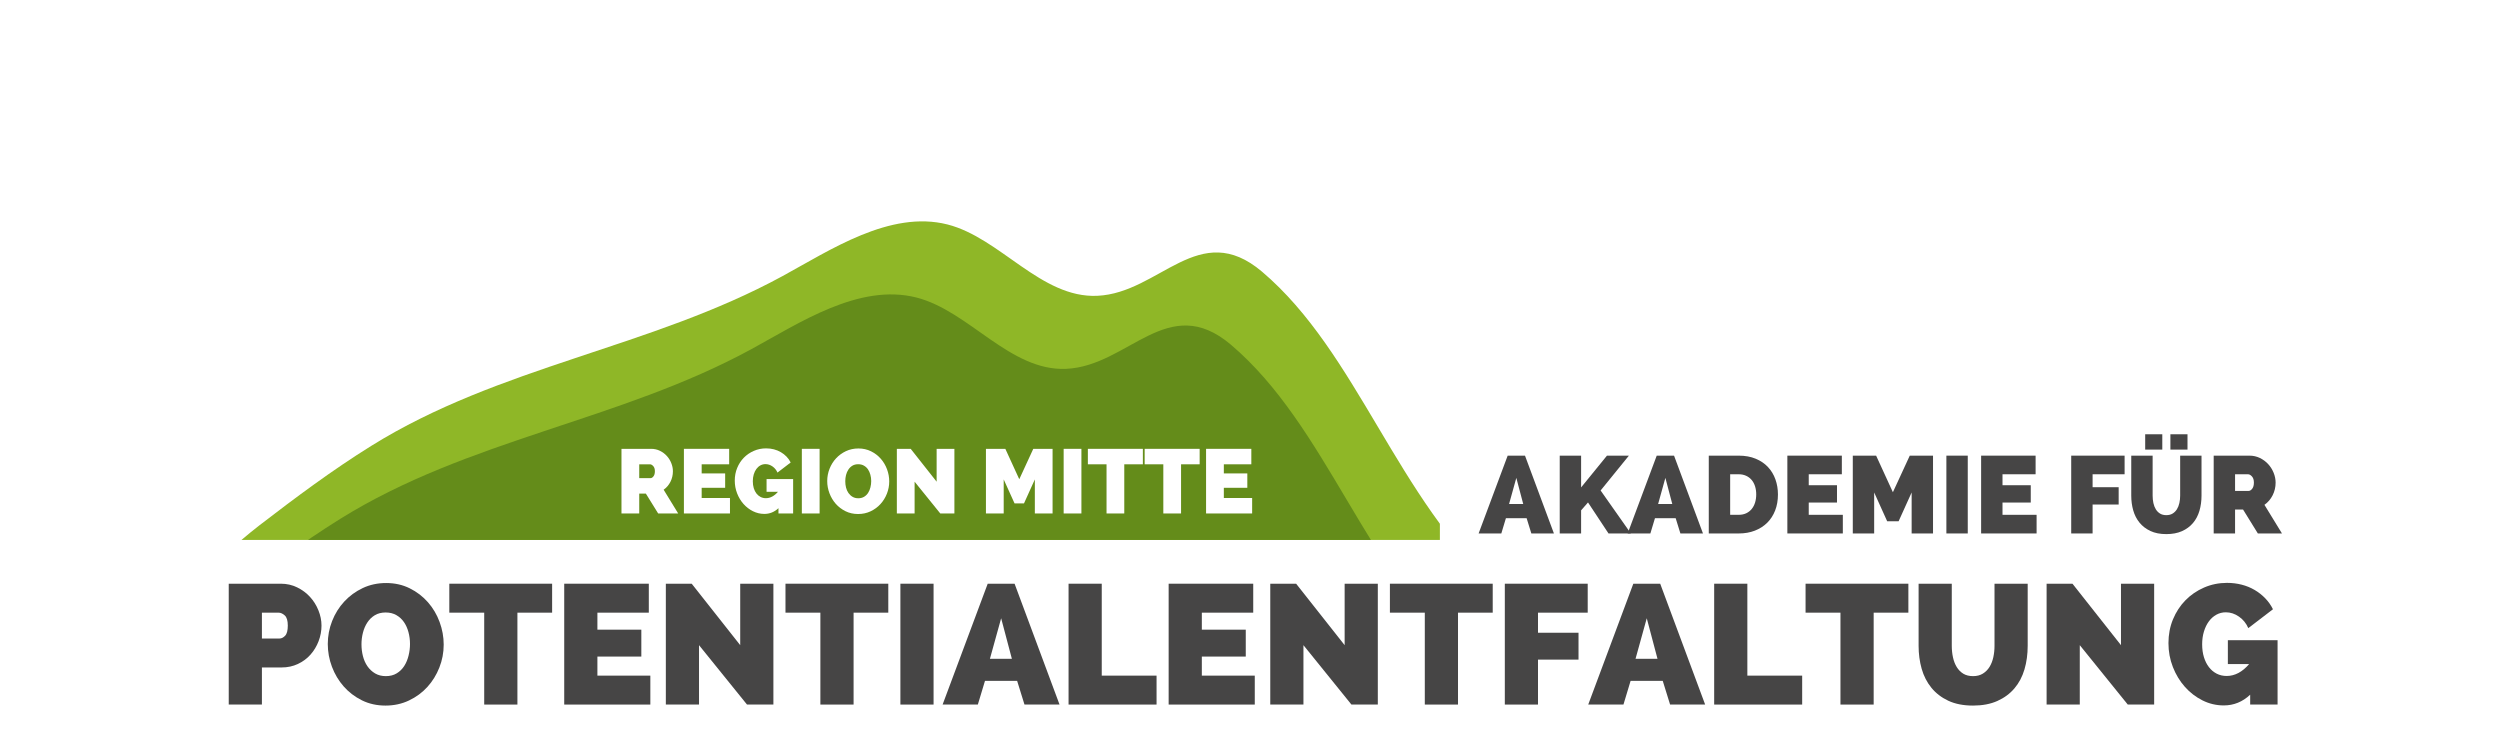 <svg xmlns="http://www.w3.org/2000/svg" xmlns:xlink="http://www.w3.org/1999/xlink" width="2000" zoomAndPan="magnify" viewBox="0 0 1500 450" height="600" preserveAspectRatio="xMidYMid meet" version="1.0"><defs><g/><clipPath id="fa5c34e354"><path d="M 140.434 132 L 863.93 132 L 863.93 323.949 L 140.434 323.949 Z M 140.434 132 " clip-rule="nonzero"/></clipPath><clipPath id="c3ad64c1c4"><path d="M 140.434 176 L 863.93 176 L 863.93 323.949 L 140.434 323.949 Z M 140.434 176 " clip-rule="nonzero"/></clipPath></defs><rect x="-150" width="1800" fill="#ffffff" y="-45" height="540" fill-opacity="1"/><rect x="-150" width="1800" fill="#ffffff" y="-45" height="540" fill-opacity="1"/><g clip-path="url(#fa5c34e354)"><path fill="#8fb727" d="M 123.633 343.938 C 121.273 344.707 142.445 325.348 155.699 315.16 C 177.418 298.457 199.383 282.078 222.668 267.578 C 299.746 219.559 390.055 208.945 469.523 165.656 C 498.016 150.148 534.047 125.934 568.484 134.676 C 600.129 142.719 624.613 178.984 658.355 177.484 C 695.848 175.816 719.375 130.926 757.23 163.016 C 814.66 211.727 837.887 299.148 899.527 354.078 " fill-opacity="1" fill-rule="evenodd"/></g><g clip-path="url(#c3ad64c1c4)"><path fill="#648c1a" d="M 104.969 387.762 C 102.609 388.531 123.777 369.172 137.031 358.98 C 158.754 342.281 180.719 325.902 204 311.402 C 281.082 263.383 371.387 252.77 450.855 209.48 C 479.348 193.973 515.379 169.754 549.816 178.5 C 581.465 186.539 605.945 222.809 639.691 221.305 C 677.184 219.641 700.711 174.75 738.562 206.836 C 795.996 255.551 819.219 342.973 880.863 397.902 " fill-opacity="1" fill-rule="evenodd"/></g><g fill="#ffffff" fill-opacity="1"><g transform="translate(369.557, 308.082)"><g><path d="M 3.328 0 L 3.328 -38.781 L 21.141 -38.781 C 23.035 -38.781 24.781 -38.391 26.375 -37.609 C 27.977 -36.828 29.352 -35.805 30.5 -34.547 C 31.656 -33.297 32.555 -31.859 33.203 -30.234 C 33.859 -28.609 34.188 -26.977 34.188 -25.344 C 34.188 -23.082 33.695 -20.977 32.719 -19.031 C 31.738 -17.082 30.375 -15.488 28.625 -14.25 L 37.359 0 L 25.344 0 L 17.969 -11.906 L 13.984 -11.906 L 13.984 0 Z M 13.984 -21.188 L 20.703 -21.188 C 21.359 -21.188 21.969 -21.551 22.531 -22.281 C 23.094 -23.008 23.375 -24.031 23.375 -25.344 C 23.375 -26.688 23.047 -27.711 22.391 -28.422 C 21.734 -29.141 21.082 -29.5 20.438 -29.5 L 13.984 -29.5 Z M 13.984 -21.188 "/></g></g></g><g fill="#ffffff" fill-opacity="1"><g transform="translate(407.014, 308.082)"><g><path d="M 30.969 -9.281 L 30.969 0 L 3.328 0 L 3.328 -38.781 L 30.484 -38.781 L 30.484 -29.5 L 13.984 -29.5 L 13.984 -24.031 L 28.078 -24.031 L 28.078 -15.406 L 13.984 -15.406 L 13.984 -9.281 Z M 30.969 -9.281 "/></g></g></g><g fill="#ffffff" fill-opacity="1"><g transform="translate(439.611, 308.082)"><g><path d="M 27.469 -3.172 C 25.031 -0.879 22.211 0.266 19.016 0.266 C 16.609 0.266 14.328 -0.27 12.172 -1.344 C 10.023 -2.414 8.141 -3.859 6.516 -5.672 C 4.898 -7.492 3.617 -9.613 2.672 -12.031 C 1.723 -14.457 1.25 -17.02 1.25 -19.719 C 1.25 -22.445 1.734 -24.984 2.703 -27.328 C 3.672 -29.68 5 -31.723 6.688 -33.453 C 8.383 -35.18 10.379 -36.547 12.672 -37.547 C 14.961 -38.555 17.422 -39.062 20.047 -39.062 C 21.68 -39.062 23.242 -38.867 24.734 -38.484 C 26.234 -38.098 27.617 -37.531 28.891 -36.781 C 30.172 -36.039 31.312 -35.148 32.312 -34.109 C 33.312 -33.078 34.141 -31.906 34.797 -30.594 L 26.875 -24.531 C 26.219 -26.062 25.223 -27.289 23.891 -28.219 C 22.566 -29.145 21.16 -29.609 19.672 -29.609 C 18.578 -29.609 17.562 -29.352 16.625 -28.844 C 15.695 -28.332 14.895 -27.617 14.219 -26.703 C 13.551 -25.797 13.023 -24.711 12.641 -23.453 C 12.266 -22.203 12.078 -20.832 12.078 -19.344 C 12.078 -17.812 12.266 -16.426 12.641 -15.188 C 13.023 -13.945 13.562 -12.879 14.25 -11.984 C 14.945 -11.098 15.773 -10.406 16.734 -9.906 C 17.703 -9.414 18.77 -9.172 19.938 -9.172 C 21.25 -9.172 22.516 -9.5 23.734 -10.156 C 24.953 -10.812 26.094 -11.758 27.156 -13 L 20.328 -13 L 20.328 -20.641 L 36.266 -20.641 L 36.266 0 L 27.469 0 Z M 27.469 -3.172 "/></g></g></g><g fill="#ffffff" fill-opacity="1"><g transform="translate(477.777, 308.082)"><g><path d="M 3.328 0 L 3.328 -38.781 L 13.984 -38.781 L 13.984 0 Z M 3.328 0 "/></g></g></g><g fill="#ffffff" fill-opacity="1"><g transform="translate(495.085, 308.082)"><g><path d="M 19.781 0.328 C 17.008 0.328 14.484 -0.234 12.203 -1.359 C 9.93 -2.492 7.984 -3.977 6.359 -5.812 C 4.742 -7.656 3.488 -9.758 2.594 -12.125 C 1.695 -14.488 1.25 -16.93 1.25 -19.453 C 1.25 -21.992 1.711 -24.445 2.641 -26.812 C 3.578 -29.188 4.879 -31.273 6.547 -33.078 C 8.223 -34.879 10.195 -36.316 12.469 -37.391 C 14.75 -38.461 17.258 -39 20 -39 C 22.758 -39 25.273 -38.43 27.547 -37.297 C 29.828 -36.172 31.773 -34.68 33.391 -32.828 C 35.016 -30.973 36.266 -28.859 37.141 -26.484 C 38.016 -24.117 38.453 -21.703 38.453 -19.234 C 38.453 -16.68 37.988 -14.227 37.062 -11.875 C 36.133 -9.531 34.848 -7.457 33.203 -5.656 C 31.566 -3.852 29.602 -2.406 27.312 -1.312 C 25.02 -0.219 22.508 0.328 19.781 0.328 Z M 12.078 -19.344 C 12.078 -18.031 12.227 -16.758 12.531 -15.531 C 12.844 -14.312 13.328 -13.227 13.984 -12.281 C 14.641 -11.344 15.457 -10.582 16.438 -10 C 17.426 -9.414 18.578 -9.125 19.891 -9.125 C 21.234 -9.125 22.395 -9.422 23.375 -10.016 C 24.363 -10.617 25.164 -11.398 25.781 -12.359 C 26.406 -13.328 26.867 -14.43 27.172 -15.672 C 27.484 -16.91 27.641 -18.172 27.641 -19.453 C 27.641 -20.754 27.473 -22.016 27.141 -23.234 C 26.816 -24.461 26.336 -25.539 25.703 -26.469 C 25.066 -27.395 24.254 -28.141 23.266 -28.703 C 22.285 -29.266 21.141 -29.547 19.828 -29.547 C 18.484 -29.547 17.328 -29.254 16.359 -28.672 C 15.391 -28.086 14.586 -27.312 13.953 -26.344 C 13.316 -25.383 12.844 -24.297 12.531 -23.078 C 12.227 -21.859 12.078 -20.613 12.078 -19.344 Z M 12.078 -19.344 "/></g></g></g><g fill="#ffffff" fill-opacity="1"><g transform="translate(534.78, 308.082)"><g><path d="M 13.984 -19.062 L 13.984 0 L 3.328 0 L 3.328 -38.781 L 11.641 -38.781 L 27.203 -19.062 L 27.203 -38.781 L 37.859 -38.781 L 37.859 0 L 29.391 0 Z M 13.984 -19.062 "/></g></g></g><g fill="#ffffff" fill-opacity="1"><g transform="translate(575.95, 308.082)"><g/></g></g><g fill="#ffffff" fill-opacity="1"><g transform="translate(588.235, 308.082)"><g><path d="M 32.672 0 L 32.672 -20.438 L 26.172 -6.062 L 20.484 -6.062 L 13.984 -20.438 L 13.984 0 L 3.328 0 L 3.328 -38.781 L 14.969 -38.781 L 23.328 -20.531 L 31.734 -38.781 L 43.312 -38.781 L 43.312 0 Z M 32.672 0 "/></g></g></g><g fill="#ffffff" fill-opacity="1"><g transform="translate(634.864, 308.082)"><g><path d="M 3.328 0 L 3.328 -38.781 L 13.984 -38.781 L 13.984 0 Z M 3.328 0 "/></g></g></g><g fill="#ffffff" fill-opacity="1"><g transform="translate(652.173, 308.082)"><g><path d="M 33.547 -29.5 L 22.391 -29.5 L 22.391 0 L 11.75 0 L 11.75 -29.5 L 0.547 -29.5 L 0.547 -38.781 L 33.547 -38.781 Z M 33.547 -29.5 "/></g></g></g><g fill="#ffffff" fill-opacity="1"><g transform="translate(686.244, 308.082)"><g><path d="M 33.547 -29.5 L 22.391 -29.5 L 22.391 0 L 11.75 0 L 11.75 -29.5 L 0.547 -29.5 L 0.547 -38.781 L 33.547 -38.781 Z M 33.547 -29.5 "/></g></g></g><g fill="#ffffff" fill-opacity="1"><g transform="translate(720.315, 308.082)"><g><path d="M 30.969 -9.281 L 30.969 0 L 3.328 0 L 3.328 -38.781 L 30.484 -38.781 L 30.484 -29.5 L 13.984 -29.5 L 13.984 -24.031 L 28.078 -24.031 L 28.078 -15.406 L 13.984 -15.406 L 13.984 -9.281 Z M 30.969 -9.281 "/></g></g></g><g fill="#464545" fill-opacity="1"><g transform="translate(131.008, 422.739)"><g><path d="M 6.234 0 L 6.234 -72.516 L 37.484 -72.516 C 41.023 -72.516 44.289 -71.781 47.281 -70.312 C 50.281 -68.852 52.852 -66.945 55 -64.594 C 57.145 -62.25 58.828 -59.562 60.047 -56.531 C 61.273 -53.5 61.891 -50.453 61.891 -47.391 C 61.891 -44.191 61.312 -41.078 60.156 -38.047 C 59 -35.016 57.379 -32.32 55.297 -29.969 C 53.223 -27.625 50.703 -25.754 47.734 -24.359 C 44.773 -22.961 41.523 -22.266 37.984 -22.266 L 26.141 -22.266 L 26.141 0 Z M 26.141 -39.625 L 36.656 -39.625 C 37.883 -39.625 39.023 -40.188 40.078 -41.312 C 41.141 -42.438 41.672 -44.461 41.672 -47.391 C 41.672 -50.379 41.055 -52.414 39.828 -53.5 C 38.598 -54.594 37.375 -55.141 36.156 -55.141 L 26.141 -55.141 Z M 26.141 -39.625 "/></g></g></g><g fill="#464545" fill-opacity="1"><g transform="translate(194.327, 422.739)"><g><path d="M 36.969 0.609 C 31.789 0.609 27.07 -0.441 22.812 -2.547 C 18.562 -4.66 14.922 -7.438 11.891 -10.875 C 8.867 -14.312 6.52 -18.242 4.844 -22.672 C 3.176 -27.098 2.344 -31.66 2.344 -36.359 C 2.344 -41.117 3.211 -45.711 4.953 -50.141 C 6.691 -54.566 9.125 -58.461 12.25 -61.828 C 15.383 -65.203 19.078 -67.895 23.328 -69.906 C 27.586 -71.914 32.27 -72.922 37.375 -72.922 C 42.551 -72.922 47.266 -71.863 51.516 -69.75 C 55.773 -67.633 59.422 -64.844 62.453 -61.375 C 65.484 -57.906 67.812 -53.957 69.438 -49.531 C 71.07 -45.102 71.891 -40.578 71.891 -35.953 C 71.891 -31.18 71.02 -26.598 69.281 -22.203 C 67.551 -17.816 65.156 -13.938 62.094 -10.562 C 59.031 -7.195 55.352 -4.492 51.062 -2.453 C 46.77 -0.41 42.07 0.609 36.969 0.609 Z M 22.562 -36.156 C 22.562 -33.695 22.852 -31.328 23.438 -29.047 C 24.02 -26.773 24.922 -24.754 26.141 -22.984 C 27.367 -21.211 28.898 -19.781 30.734 -18.688 C 32.578 -17.602 34.723 -17.062 37.172 -17.062 C 39.691 -17.062 41.867 -17.617 43.703 -18.734 C 45.547 -19.859 47.047 -21.32 48.203 -23.125 C 49.359 -24.938 50.223 -27 50.797 -29.312 C 51.379 -31.625 51.672 -33.973 51.672 -36.359 C 51.672 -38.805 51.363 -41.172 50.75 -43.453 C 50.145 -45.734 49.242 -47.738 48.047 -49.469 C 46.859 -51.207 45.344 -52.602 43.5 -53.656 C 41.664 -54.719 39.523 -55.25 37.078 -55.25 C 34.555 -55.25 32.391 -54.703 30.578 -53.609 C 28.773 -52.523 27.281 -51.078 26.094 -49.266 C 24.906 -47.461 24.02 -45.422 23.438 -43.141 C 22.852 -40.867 22.562 -38.539 22.562 -36.156 Z M 22.562 -36.156 "/></g></g></g><g fill="#464545" fill-opacity="1"><g transform="translate(268.573, 422.739)"><g><path d="M 62.703 -55.141 L 41.875 -55.141 L 41.875 0 L 21.953 0 L 21.953 -55.141 L 1.016 -55.141 L 1.016 -72.516 L 62.703 -72.516 Z M 62.703 -55.141 "/></g></g></g><g fill="#464545" fill-opacity="1"><g transform="translate(332.3, 422.739)"><g><path d="M 57.906 -17.359 L 57.906 0 L 6.234 0 L 6.234 -72.516 L 56.984 -72.516 L 56.984 -55.141 L 26.141 -55.141 L 26.141 -44.938 L 52.5 -44.938 L 52.5 -28.797 L 26.141 -28.797 L 26.141 -17.359 Z M 57.906 -17.359 "/></g></g></g><g fill="#464545" fill-opacity="1"><g transform="translate(393.27, 422.739)"><g><path d="M 26.141 -35.641 L 26.141 0 L 6.234 0 L 6.234 -72.516 L 21.75 -72.516 L 50.859 -35.641 L 50.859 -72.516 L 70.766 -72.516 L 70.766 0 L 54.938 0 Z M 26.141 -35.641 "/></g></g></g><g fill="#464545" fill-opacity="1"><g transform="translate(470.274, 422.739)"><g><path d="M 62.703 -55.141 L 41.875 -55.141 L 41.875 0 L 21.953 0 L 21.953 -55.141 L 1.016 -55.141 L 1.016 -72.516 L 62.703 -72.516 Z M 62.703 -55.141 "/></g></g></g><g fill="#464545" fill-opacity="1"><g transform="translate(534.002, 422.739)"><g><path d="M 6.234 0 L 6.234 -72.516 L 26.141 -72.516 L 26.141 0 Z M 6.234 0 "/></g></g></g><g fill="#464545" fill-opacity="1"><g transform="translate(566.376, 422.739)"><g><path d="M -0.812 0 L 26.25 -72.516 L 42.375 -72.516 L 69.344 0 L 48.312 0 L 43.906 -14.203 L 24.609 -14.203 L 20.328 0 Z M 34.312 -51.781 L 27.578 -27.469 L 40.75 -27.469 Z M 34.312 -51.781 "/></g></g></g><g fill="#464545" fill-opacity="1"><g transform="translate(634.904, 422.739)"><g><path d="M 6.234 0 L 6.234 -72.516 L 26.141 -72.516 L 26.141 -17.359 L 59.031 -17.359 L 59.031 0 Z M 6.234 0 "/></g></g></g><g fill="#464545" fill-opacity="1"><g transform="translate(694.955, 422.739)"><g><path d="M 57.906 -17.359 L 57.906 0 L 6.234 0 L 6.234 -72.516 L 56.984 -72.516 L 56.984 -55.141 L 26.141 -55.141 L 26.141 -44.938 L 52.5 -44.938 L 52.5 -28.797 L 26.141 -28.797 L 26.141 -17.359 Z M 57.906 -17.359 "/></g></g></g><g fill="#464545" fill-opacity="1"><g transform="translate(755.925, 422.739)"><g><path d="M 26.141 -35.641 L 26.141 0 L 6.234 0 L 6.234 -72.516 L 21.75 -72.516 L 50.859 -35.641 L 50.859 -72.516 L 70.766 -72.516 L 70.766 0 L 54.938 0 Z M 26.141 -35.641 "/></g></g></g><g fill="#464545" fill-opacity="1"><g transform="translate(832.928, 422.739)"><g><path d="M 62.703 -55.141 L 41.875 -55.141 L 41.875 0 L 21.953 0 L 21.953 -55.141 L 1.016 -55.141 L 1.016 -72.516 L 62.703 -72.516 Z M 62.703 -55.141 "/></g></g></g><g fill="#464545" fill-opacity="1"><g transform="translate(896.656, 422.739)"><g><path d="M 6.234 0 L 6.234 -72.516 L 55.969 -72.516 L 55.969 -55.141 L 26.141 -55.141 L 26.141 -43.094 L 50.453 -43.094 L 50.453 -26.969 L 26.141 -26.969 L 26.141 0 Z M 6.234 0 "/></g></g></g><g fill="#464545" fill-opacity="1"><g transform="translate(953.745, 422.739)"><g><path d="M -0.812 0 L 26.25 -72.516 L 42.375 -72.516 L 69.344 0 L 48.312 0 L 43.906 -14.203 L 24.609 -14.203 L 20.328 0 Z M 34.312 -51.781 L 27.578 -27.469 L 40.75 -27.469 Z M 34.312 -51.781 "/></g></g></g><g fill="#464545" fill-opacity="1"><g transform="translate(1022.272, 422.739)"><g><path d="M 6.234 0 L 6.234 -72.516 L 26.141 -72.516 L 26.141 -17.359 L 59.031 -17.359 L 59.031 0 Z M 6.234 0 "/></g></g></g><g fill="#464545" fill-opacity="1"><g transform="translate(1082.323, 422.739)"><g><path d="M 62.703 -55.141 L 41.875 -55.141 L 41.875 0 L 21.953 0 L 21.953 -55.141 L 1.016 -55.141 L 1.016 -72.516 L 62.703 -72.516 Z M 62.703 -55.141 "/></g></g></g><g fill="#464545" fill-opacity="1"><g transform="translate(1146.051, 422.739)"><g><path d="M 37.781 -17.062 C 40.102 -17.062 42.078 -17.57 43.703 -18.594 C 45.336 -19.613 46.664 -20.957 47.688 -22.625 C 48.707 -24.289 49.457 -26.211 49.938 -28.391 C 50.414 -30.566 50.656 -32.848 50.656 -35.234 L 50.656 -72.516 L 70.562 -72.516 L 70.562 -35.234 C 70.562 -30.191 69.914 -25.473 68.625 -21.078 C 67.332 -16.691 65.32 -12.898 62.594 -9.703 C 59.875 -6.504 56.453 -3.984 52.328 -2.141 C 48.211 -0.305 43.363 0.609 37.781 0.609 C 32 0.609 27.047 -0.359 22.922 -2.297 C 18.805 -4.234 15.422 -6.836 12.766 -10.109 C 10.109 -13.379 8.164 -17.176 6.938 -21.5 C 5.719 -25.82 5.109 -30.398 5.109 -35.234 L 5.109 -72.516 L 25.016 -72.516 L 25.016 -35.234 C 25.016 -32.848 25.254 -30.547 25.734 -28.328 C 26.211 -26.117 26.961 -24.18 27.984 -22.516 C 29.004 -20.848 30.312 -19.52 31.906 -18.531 C 33.508 -17.551 35.469 -17.062 37.781 -17.062 Z M 37.781 -17.062 "/></g></g></g><g fill="#464545" fill-opacity="1"><g transform="translate(1221.727, 422.739)"><g><path d="M 26.141 -35.641 L 26.141 0 L 6.234 0 L 6.234 -72.516 L 21.75 -72.516 L 50.859 -35.641 L 50.859 -72.516 L 70.766 -72.516 L 70.766 0 L 54.938 0 Z M 26.141 -35.641 "/></g></g></g><g fill="#464545" fill-opacity="1"><g transform="translate(1298.731, 422.739)"><g><path d="M 51.375 -5.922 C 46.812 -1.629 41.535 0.516 35.547 0.516 C 31.047 0.516 26.785 -0.488 22.766 -2.5 C 18.754 -4.508 15.234 -7.219 12.203 -10.625 C 9.172 -14.031 6.77 -17.992 5 -22.516 C 3.227 -27.047 2.344 -31.828 2.344 -36.859 C 2.344 -41.973 3.242 -46.723 5.047 -51.109 C 6.859 -55.504 9.348 -59.316 12.516 -62.547 C 15.68 -65.785 19.406 -68.336 23.688 -70.203 C 27.977 -72.078 32.578 -73.016 37.484 -73.016 C 40.547 -73.016 43.473 -72.656 46.266 -71.938 C 49.055 -71.227 51.641 -70.176 54.016 -68.781 C 56.398 -67.383 58.531 -65.711 60.406 -63.766 C 62.281 -61.828 63.828 -59.633 65.047 -57.188 L 50.25 -45.859 C 49.02 -48.711 47.16 -51.008 44.672 -52.75 C 42.191 -54.488 39.555 -55.359 36.766 -55.359 C 34.723 -55.359 32.832 -54.879 31.094 -53.922 C 29.363 -52.973 27.867 -51.645 26.609 -49.938 C 25.348 -48.238 24.359 -46.211 23.641 -43.859 C 22.922 -41.516 22.562 -38.945 22.562 -36.156 C 22.562 -33.289 22.922 -30.703 23.641 -28.391 C 24.359 -26.078 25.363 -24.086 26.656 -22.422 C 27.945 -20.754 29.492 -19.457 31.297 -18.531 C 33.098 -17.613 35.094 -17.156 37.281 -17.156 C 39.727 -17.156 42.094 -17.766 44.375 -18.984 C 46.656 -20.211 48.781 -21.988 50.75 -24.312 L 37.984 -24.312 L 37.984 -38.609 L 67.812 -38.609 L 67.812 0 L 51.375 0 Z M 51.375 -5.922 "/></g></g></g><g fill="#464545" fill-opacity="1"><g transform="translate(887.698, 320.075)"><g><path d="M -0.531 0 L 16.906 -46.688 L 27.297 -46.688 L 44.656 0 L 31.109 0 L 28.281 -9.141 L 15.844 -9.141 L 13.094 0 Z M 22.094 -33.344 L 17.75 -17.688 L 26.234 -17.688 Z M 22.094 -33.344 "/></g></g></g><g fill="#464545" fill-opacity="1"><g transform="translate(931.821, 320.075)"><g><path d="M 4.016 0 L 4.016 -46.688 L 16.844 -46.688 L 16.844 -27.625 L 32.359 -46.688 L 45.516 -46.688 L 28.547 -25.781 L 46.688 0 L 33.281 0 L 20.984 -18.609 L 16.844 -13.875 L 16.844 0 Z M 4.016 0 "/></g></g></g><g fill="#464545" fill-opacity="1"><g transform="translate(977.128, 320.075)"><g><path d="M -0.531 0 L 16.906 -46.688 L 27.297 -46.688 L 44.656 0 L 31.109 0 L 28.281 -9.141 L 15.844 -9.141 L 13.094 0 Z M 22.094 -33.344 L 17.75 -17.688 L 26.234 -17.688 Z M 22.094 -33.344 "/></g></g></g><g fill="#464545" fill-opacity="1"><g transform="translate(1021.251, 320.075)"><g><path d="M 4.016 0 L 4.016 -46.688 L 21.969 -46.688 C 25.82 -46.688 29.219 -46.07 32.156 -44.844 C 35.094 -43.625 37.547 -41.961 39.516 -39.859 C 41.492 -37.754 42.988 -35.285 44 -32.453 C 45.008 -29.629 45.516 -26.613 45.516 -23.406 C 45.516 -19.852 44.953 -16.641 43.828 -13.766 C 42.711 -10.898 41.125 -8.445 39.062 -6.406 C 37 -4.375 34.52 -2.797 31.625 -1.672 C 28.738 -0.555 25.52 0 21.969 0 Z M 32.484 -23.406 C 32.484 -25.207 32.242 -26.852 31.766 -28.344 C 31.285 -29.832 30.594 -31.102 29.688 -32.156 C 28.789 -33.207 27.688 -34.031 26.375 -34.625 C 25.062 -35.219 23.594 -35.516 21.969 -35.516 L 16.844 -35.516 L 16.844 -11.188 L 21.969 -11.188 C 23.633 -11.188 25.125 -11.488 26.438 -12.094 C 27.75 -12.707 28.852 -13.562 29.75 -14.656 C 30.656 -15.758 31.336 -17.055 31.797 -18.547 C 32.254 -20.035 32.484 -21.656 32.484 -23.406 Z M 32.484 -23.406 "/></g></g></g><g fill="#464545" fill-opacity="1"><g transform="translate(1068.4, 320.075)"><g><path d="M 37.297 -11.188 L 37.297 0 L 4.016 0 L 4.016 -46.688 L 36.703 -46.688 L 36.703 -35.516 L 16.844 -35.516 L 16.844 -28.938 L 33.797 -28.938 L 33.797 -18.547 L 16.844 -18.547 L 16.844 -11.188 Z M 37.297 -11.188 "/></g></g></g><g fill="#464545" fill-opacity="1"><g transform="translate(1107.657, 320.075)"><g><path d="M 39.328 0 L 39.328 -24.594 L 31.5 -7.297 L 24.656 -7.297 L 16.844 -24.594 L 16.844 0 L 4.016 0 L 4.016 -46.688 L 18.016 -46.688 L 28.078 -24.734 L 38.203 -46.688 L 52.156 -46.688 L 52.156 0 Z M 39.328 0 "/></g></g></g><g fill="#464545" fill-opacity="1"><g transform="translate(1163.814, 320.075)"><g><path d="M 4.016 0 L 4.016 -46.688 L 16.844 -46.688 L 16.844 0 Z M 4.016 0 "/></g></g></g><g fill="#464545" fill-opacity="1"><g transform="translate(1184.659, 320.075)"><g><path d="M 37.297 -11.188 L 37.297 0 L 4.016 0 L 4.016 -46.688 L 36.703 -46.688 L 36.703 -35.516 L 16.844 -35.516 L 16.844 -28.938 L 33.797 -28.938 L 33.797 -18.547 L 16.844 -18.547 L 16.844 -11.188 Z M 37.297 -11.188 "/></g></g></g><g fill="#464545" fill-opacity="1"><g transform="translate(1223.917, 320.075)"><g/></g></g><g fill="#464545" fill-opacity="1"><g transform="translate(1238.712, 320.075)"><g><path d="M 4.016 0 L 4.016 -46.688 L 36.047 -46.688 L 36.047 -35.516 L 16.844 -35.516 L 16.844 -27.75 L 32.484 -27.75 L 32.484 -17.359 L 16.844 -17.359 L 16.844 0 Z M 4.016 0 "/></g></g></g><g fill="#464545" fill-opacity="1"><g transform="translate(1275.471, 320.075)"><g><path d="M 24.328 -10.984 C 25.816 -10.984 27.086 -11.312 28.141 -11.969 C 29.191 -12.625 30.047 -13.488 30.703 -14.562 C 31.367 -15.633 31.852 -16.875 32.156 -18.281 C 32.469 -19.688 32.625 -21.156 32.625 -22.688 L 32.625 -46.688 L 45.438 -46.688 L 45.438 -22.688 C 45.438 -19.445 45.02 -16.41 44.188 -13.578 C 43.352 -10.754 42.062 -8.312 40.312 -6.25 C 38.562 -4.188 36.359 -2.562 33.703 -1.375 C 31.047 -0.195 27.922 0.391 24.328 0.391 C 20.609 0.391 17.422 -0.234 14.766 -1.484 C 12.109 -2.734 9.926 -4.41 8.219 -6.516 C 6.508 -8.617 5.258 -11.062 4.469 -13.844 C 3.676 -16.625 3.281 -19.57 3.281 -22.688 L 3.281 -46.688 L 16.109 -46.688 L 16.109 -22.688 C 16.109 -21.156 16.258 -19.676 16.562 -18.25 C 16.875 -16.82 17.359 -15.57 18.016 -14.5 C 18.672 -13.426 19.516 -12.57 20.547 -11.938 C 21.578 -11.301 22.836 -10.984 24.328 -10.984 Z M 11.641 -50.312 L 11.641 -59.516 L 21.906 -59.516 L 21.906 -50.312 Z M 26.766 -50.312 L 26.766 -59.516 L 37.031 -59.516 L 37.031 -50.312 Z M 26.766 -50.312 "/></g></g></g><g fill="#464545" fill-opacity="1"><g transform="translate(1324.197, 320.075)"><g><path d="M 4.016 0 L 4.016 -46.688 L 25.453 -46.688 C 27.734 -46.688 29.836 -46.211 31.766 -45.266 C 33.691 -44.328 35.344 -43.102 36.719 -41.594 C 38.102 -40.082 39.191 -38.348 39.984 -36.391 C 40.773 -34.441 41.172 -32.484 41.172 -30.516 C 41.172 -27.797 40.578 -25.266 39.391 -22.922 C 38.211 -20.578 36.57 -18.66 34.469 -17.172 L 44.984 0 L 30.516 0 L 21.641 -14.344 L 16.844 -14.344 L 16.844 0 Z M 16.844 -25.516 L 24.922 -25.516 C 25.711 -25.516 26.445 -25.953 27.125 -26.828 C 27.801 -27.703 28.141 -28.93 28.141 -30.516 C 28.141 -32.141 27.742 -33.379 26.953 -34.234 C 26.172 -35.086 25.383 -35.516 24.594 -35.516 L 16.844 -35.516 Z M 16.844 -25.516 "/></g></g></g><g fill="#464545" fill-opacity="1"><g transform="translate(1369.338, 320.075)"><g/></g></g></svg>
